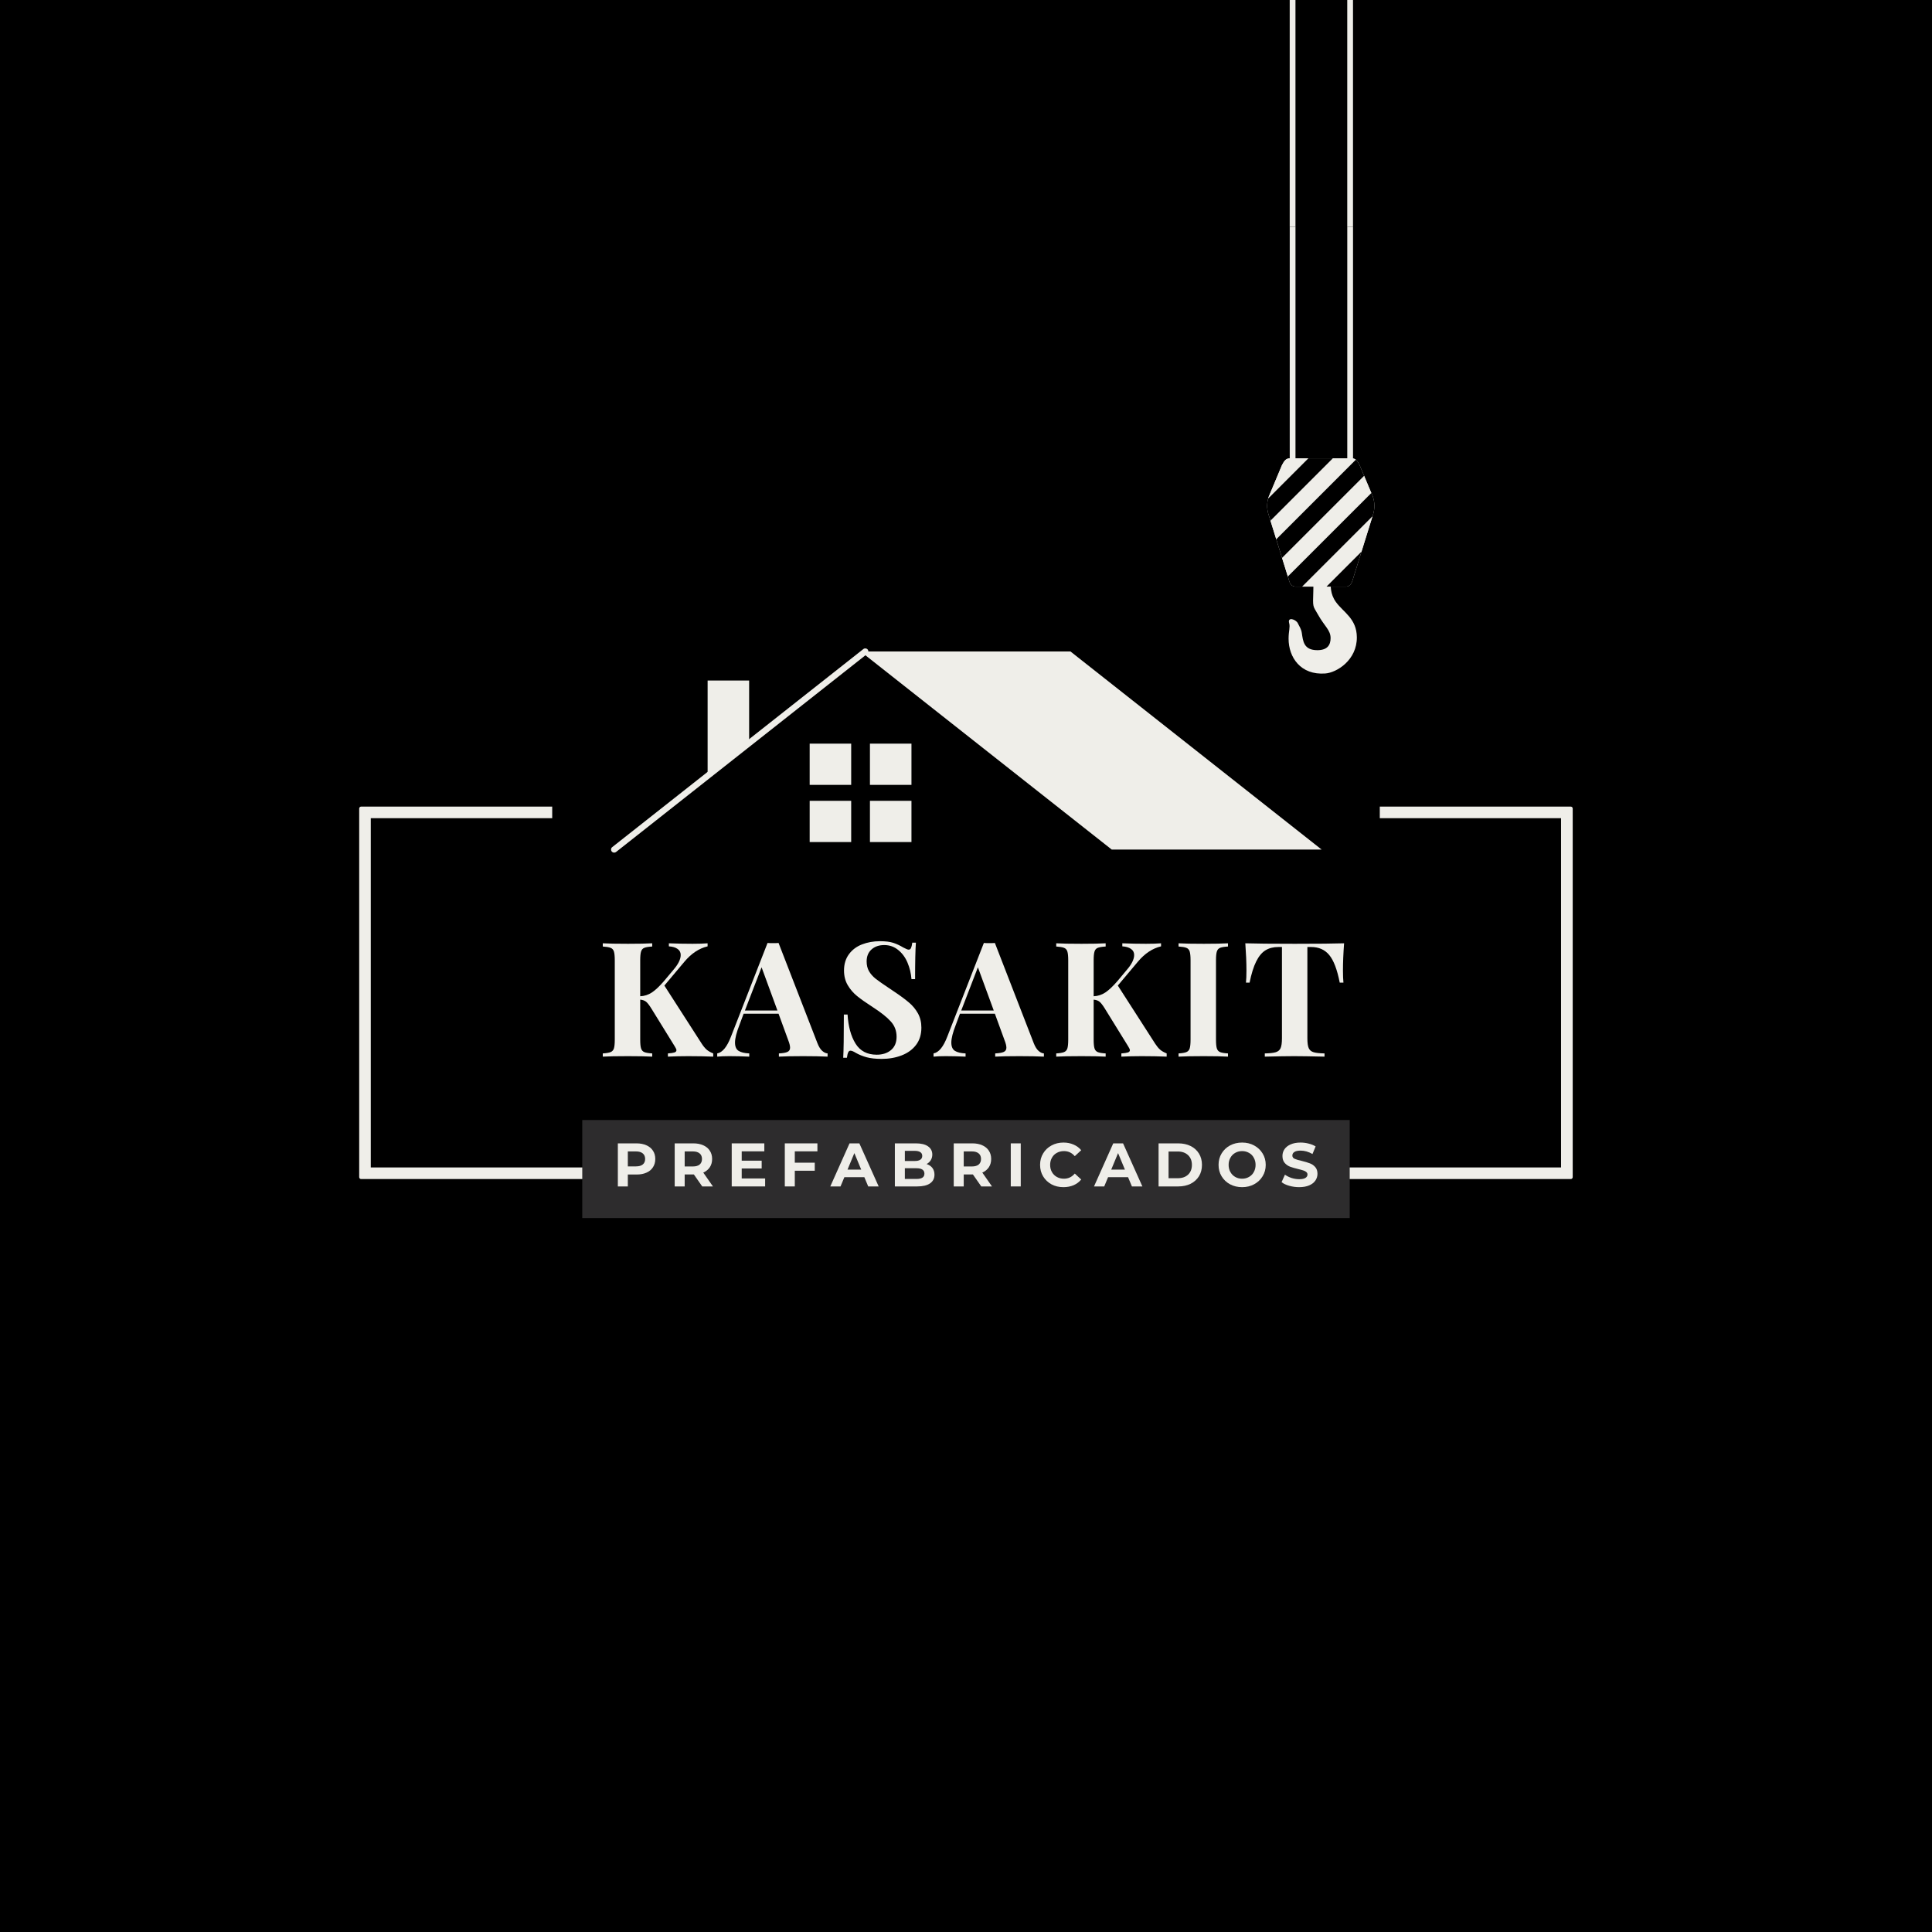 <svg xmlns="http://www.w3.org/2000/svg" xmlns:xlink="http://www.w3.org/1999/xlink" width="500" zoomAndPan="magnify" viewBox="0 0 375 375" height="500" preserveAspectRatio="xMidYMid meet" version="1.2"><defs><clipPath id="fc0aa9939b"><path d="M 69.719 156.562 L 305.68 156.562 L 305.68 229 L 69.719 229 Z M 69.719 156.562 "/></clipPath><clipPath id="597d254b86"><path d="M 70.094 156.562 L 304.887 156.562 C 304.984 156.562 305.082 156.602 305.152 156.672 C 305.223 156.742 305.262 156.836 305.262 156.938 L 305.262 228.477 C 305.262 228.578 305.223 228.672 305.152 228.742 C 305.082 228.812 304.984 228.852 304.887 228.852 L 70.094 228.852 C 69.992 228.852 69.898 228.812 69.828 228.742 C 69.758 228.672 69.719 228.578 69.719 228.477 L 69.719 156.938 C 69.719 156.836 69.758 156.742 69.828 156.672 C 69.898 156.602 69.992 156.562 70.094 156.562 Z M 70.094 156.562 "/></clipPath><clipPath id="30833d7acf"><path d="M 107.184 150.625 L 267.816 150.625 L 267.816 170.234 L 107.184 170.234 Z M 107.184 150.625 "/></clipPath><clipPath id="4d86098062"><path d="M 167 126 L 256.523 126 L 256.523 165 L 167 165 Z M 167 126 "/></clipPath><clipPath id="21a727b7ce"><path d="M 118.523 125.758 L 169 125.758 L 169 165.508 L 118.523 165.508 Z M 118.523 125.758 "/></clipPath><clipPath id="52423e6c47"><path d="M 250 44.016 L 252 44.016 L 252 92 L 250 92 Z M 250 44.016 "/></clipPath><clipPath id="861e2860fd"><path d="M 261 44.016 L 263 44.016 L 263 92 L 261 92 Z M 261 44.016 "/></clipPath><clipPath id="bb85bcadf6"><path d="M 245.859 88 L 266.859 88 L 266.859 114 L 245.859 114 Z M 245.859 88 "/></clipPath><clipPath id="5c68ed0d3c"><path d="M 252 100 L 266.859 100 L 266.859 114 L 252 114 Z M 252 100 "/></clipPath><clipPath id="7df6d3f7f6"><path d="M 248 92 L 266.859 92 L 266.859 112 L 248 112 Z M 248 92 "/></clipPath><clipPath id="c4f9ac8ad0"><path d="M 245.859 88 L 259 88 L 259 102 L 245.859 102 Z M 245.859 88 "/></clipPath><clipPath id="3ed412502a"><path d="M 249 95 L 266.859 95 L 266.859 114 L 249 114 Z M 249 95 "/></clipPath><clipPath id="bac24aa24e"><path d="M 261 0 L 263 0 L 263 44.016 L 261 44.016 Z M 261 0 "/></clipPath><clipPath id="c1ad28ee86"><path d="M 250 0 L 252 0 L 252 44.016 L 250 44.016 Z M 250 0 "/></clipPath></defs><g id="7362daf0e4"><rect x="0" width="375" y="0" height="375" style="fill:#ffffff;fill-opacity:1;stroke:none;"/><rect x="0" width="375" y="0" height="375" style="fill:#000000;fill-opacity:1;stroke:none;"/><g clip-rule="nonzero" clip-path="url(#fc0aa9939b)"><g clip-rule="nonzero" clip-path="url(#597d254b86)"><path style="fill:none;stroke-width:2.896;stroke-linecap:butt;stroke-linejoin:miter;stroke:#efeee9;stroke-opacity:1;stroke-miterlimit:4;" d="M 0.241 0.001 L 151.32 0.001 C 151.383 0.001 151.446 0.026 151.491 0.071 C 151.536 0.116 151.562 0.177 151.562 0.242 L 151.562 46.274 C 151.562 46.34 151.536 46.4 151.491 46.445 C 151.446 46.49 151.383 46.515 151.32 46.515 L 0.241 46.515 C 0.176 46.515 0.116 46.49 0.07 46.445 C 0.025 46.4 0 46.34 0 46.274 L 0 0.242 C 0 0.177 0.025 0.116 0.07 0.071 C 0.116 0.026 0.176 0.001 0.241 0.001 Z M 0.241 0.001 " transform="matrix(1.554,0,0,1.554,69.719,156.562)"/></g></g><g style="fill:#efeee9;fill-opacity:1;"><g transform="translate(115.937, 205.093)"><path style="stroke:none" d="M 20.266 -2.516 C 20.578 -2.035 20.895 -1.648 21.219 -1.359 C 21.551 -1.078 21.977 -0.832 22.5 -0.625 L 22.5 0 C 21.051 -0.062 19.438 -0.094 17.656 -0.094 C 16.281 -0.094 14.961 -0.062 13.703 0 L 13.703 -0.625 C 14.285 -0.664 14.707 -0.727 14.969 -0.812 C 15.227 -0.895 15.359 -1.039 15.359 -1.25 C 15.359 -1.406 15.242 -1.66 15.016 -2.016 L 10.5 -9.328 C 10.094 -9.984 9.75 -10.426 9.469 -10.656 C 9.188 -10.883 8.805 -11.02 8.328 -11.062 L 8.328 -3.297 C 8.328 -2.504 8.383 -1.93 8.5 -1.578 C 8.613 -1.234 8.828 -1 9.141 -0.875 C 9.453 -0.75 9.957 -0.664 10.656 -0.625 L 10.656 0 C 9.539 -0.062 7.977 -0.094 5.969 -0.094 C 3.75 -0.094 2.113 -0.062 1.062 0 L 1.062 -0.625 C 1.738 -0.664 2.238 -0.75 2.562 -0.875 C 2.883 -1 3.102 -1.234 3.219 -1.578 C 3.332 -1.93 3.391 -2.504 3.391 -3.297 L 3.391 -18.703 C 3.391 -19.492 3.332 -20.066 3.219 -20.422 C 3.102 -20.773 2.883 -21.008 2.562 -21.125 C 2.238 -21.25 1.738 -21.332 1.062 -21.375 L 1.062 -22 C 2.113 -21.938 3.75 -21.906 5.969 -21.906 C 7.977 -21.906 9.539 -21.938 10.656 -22 L 10.656 -21.375 C 9.957 -21.332 9.453 -21.25 9.141 -21.125 C 8.828 -21.008 8.613 -20.773 8.5 -20.422 C 8.383 -20.066 8.328 -19.492 8.328 -18.703 L 8.328 -11.719 C 9.16 -11.758 9.914 -12.004 10.594 -12.453 C 11.281 -12.91 12.055 -13.641 12.922 -14.641 L 14.766 -16.844 C 15.711 -17.938 16.188 -18.898 16.188 -19.734 C 16.188 -20.234 15.984 -20.625 15.578 -20.906 C 15.18 -21.195 14.617 -21.363 13.891 -21.406 L 13.891 -22 C 15.398 -21.938 16.93 -21.906 18.484 -21.906 C 19.691 -21.906 20.664 -21.938 21.406 -22 L 21.406 -21.406 C 19.75 -21.02 18.25 -20.023 16.906 -18.422 L 13.016 -13.797 Z M 20.266 -2.516 "/></g></g><g style="fill:#efeee9;fill-opacity:1;"><g transform="translate(139.681, 205.093)"><path style="stroke:none" d="M 18.984 -2.609 C 19.254 -1.922 19.566 -1.422 19.922 -1.109 C 20.273 -0.805 20.617 -0.645 20.953 -0.625 L 20.953 0 C 19.703 -0.062 18.125 -0.094 16.219 -0.094 C 14.102 -0.094 12.531 -0.062 11.5 0 L 11.5 -0.625 C 12.289 -0.664 12.848 -0.766 13.172 -0.922 C 13.504 -1.078 13.672 -1.348 13.672 -1.734 C 13.672 -2.109 13.547 -2.609 13.297 -3.234 L 11.438 -8.328 L 4.656 -8.328 L 3.859 -6.188 C 3.273 -4.695 2.984 -3.547 2.984 -2.734 C 2.984 -1.961 3.211 -1.426 3.672 -1.125 C 4.141 -0.832 4.832 -0.664 5.75 -0.625 L 5.75 0 C 4.344 -0.062 3.055 -0.094 1.891 -0.094 C 0.941 -0.094 0.156 -0.062 -0.469 0 L -0.469 -0.625 C 0.551 -0.812 1.441 -1.898 2.203 -3.891 L 9.297 -22.062 C 9.523 -22.039 9.883 -22.031 10.375 -22.031 C 10.875 -22.031 11.227 -22.039 11.438 -22.062 Z M 11.219 -8.953 L 8.141 -17.344 L 4.906 -8.953 Z M 11.219 -8.953 "/></g></g><g style="fill:#efeee9;fill-opacity:1;"><g transform="translate(161.964, 205.093)"><path style="stroke:none" d="M 8.828 -22.406 C 9.898 -22.406 10.758 -22.301 11.406 -22.094 C 12.051 -21.883 12.703 -21.582 13.359 -21.188 C 13.586 -21.07 13.789 -20.973 13.969 -20.891 C 14.145 -20.805 14.297 -20.766 14.422 -20.766 C 14.609 -20.766 14.754 -20.867 14.859 -21.078 C 14.961 -21.297 15.047 -21.645 15.109 -22.125 L 15.812 -22.125 C 15.707 -20.738 15.656 -18.379 15.656 -15.047 L 14.953 -15.047 C 14.867 -16.16 14.613 -17.223 14.188 -18.234 C 13.758 -19.254 13.156 -20.078 12.375 -20.703 C 11.602 -21.336 10.703 -21.656 9.672 -21.656 C 8.648 -21.656 7.82 -21.367 7.188 -20.797 C 6.562 -20.234 6.25 -19.461 6.25 -18.484 C 6.25 -17.766 6.398 -17.133 6.703 -16.594 C 7.016 -16.051 7.453 -15.555 8.016 -15.109 C 8.578 -14.672 9.438 -14.066 10.594 -13.297 L 11.594 -12.625 C 12.812 -11.812 13.77 -11.102 14.469 -10.5 C 15.176 -9.906 15.754 -9.207 16.203 -8.406 C 16.648 -7.602 16.875 -6.676 16.875 -5.625 C 16.875 -4.301 16.531 -3.188 15.844 -2.281 C 15.164 -1.383 14.238 -0.707 13.062 -0.25 C 11.895 0.207 10.598 0.438 9.172 0.438 C 8.004 0.438 7.035 0.332 6.266 0.125 C 5.504 -0.082 4.805 -0.363 4.172 -0.719 C 3.711 -1.008 3.359 -1.156 3.109 -1.156 C 2.922 -1.156 2.773 -1.047 2.672 -0.828 C 2.566 -0.609 2.484 -0.258 2.422 0.219 L 1.703 0.219 C 1.785 -1.082 1.828 -3.879 1.828 -8.172 L 2.547 -8.172 C 2.691 -5.848 3.207 -3.969 4.094 -2.531 C 4.988 -1.094 6.359 -0.375 8.203 -0.375 C 9.328 -0.375 10.25 -0.672 10.969 -1.266 C 11.695 -1.867 12.062 -2.734 12.062 -3.859 C 12.062 -5.016 11.688 -6.004 10.938 -6.828 C 10.195 -7.66 9.016 -8.598 7.391 -9.641 C 6.148 -10.441 5.156 -11.145 4.406 -11.75 C 3.664 -12.352 3.055 -13.062 2.578 -13.875 C 2.098 -14.695 1.859 -15.645 1.859 -16.719 C 1.859 -17.957 2.176 -19.008 2.812 -19.875 C 3.445 -20.738 4.289 -21.375 5.344 -21.781 C 6.406 -22.195 7.566 -22.406 8.828 -22.406 Z M 8.828 -22.406 "/></g></g><g style="fill:#efeee9;fill-opacity:1;"><g transform="translate(181.668, 205.093)"><path style="stroke:none" d="M 18.984 -2.609 C 19.254 -1.922 19.566 -1.422 19.922 -1.109 C 20.273 -0.805 20.617 -0.645 20.953 -0.625 L 20.953 0 C 19.703 -0.062 18.125 -0.094 16.219 -0.094 C 14.102 -0.094 12.531 -0.062 11.5 0 L 11.5 -0.625 C 12.289 -0.664 12.848 -0.766 13.172 -0.922 C 13.504 -1.078 13.672 -1.348 13.672 -1.734 C 13.672 -2.109 13.547 -2.609 13.297 -3.234 L 11.438 -8.328 L 4.656 -8.328 L 3.859 -6.188 C 3.273 -4.695 2.984 -3.547 2.984 -2.734 C 2.984 -1.961 3.211 -1.426 3.672 -1.125 C 4.141 -0.832 4.832 -0.664 5.75 -0.625 L 5.75 0 C 4.344 -0.062 3.055 -0.094 1.891 -0.094 C 0.941 -0.094 0.156 -0.062 -0.469 0 L -0.469 -0.625 C 0.551 -0.812 1.441 -1.898 2.203 -3.891 L 9.297 -22.062 C 9.523 -22.039 9.883 -22.031 10.375 -22.031 C 10.875 -22.031 11.227 -22.039 11.438 -22.062 Z M 11.219 -8.953 L 8.141 -17.344 L 4.906 -8.953 Z M 11.219 -8.953 "/></g></g><g style="fill:#efeee9;fill-opacity:1;"><g transform="translate(203.951, 205.093)"><path style="stroke:none" d="M 20.266 -2.516 C 20.578 -2.035 20.895 -1.648 21.219 -1.359 C 21.551 -1.078 21.977 -0.832 22.5 -0.625 L 22.5 0 C 21.051 -0.062 19.438 -0.094 17.656 -0.094 C 16.281 -0.094 14.961 -0.062 13.703 0 L 13.703 -0.625 C 14.285 -0.664 14.707 -0.727 14.969 -0.812 C 15.227 -0.895 15.359 -1.039 15.359 -1.25 C 15.359 -1.406 15.242 -1.66 15.016 -2.016 L 10.5 -9.328 C 10.094 -9.984 9.75 -10.426 9.469 -10.656 C 9.188 -10.883 8.805 -11.02 8.328 -11.062 L 8.328 -3.297 C 8.328 -2.504 8.383 -1.93 8.5 -1.578 C 8.613 -1.234 8.828 -1 9.141 -0.875 C 9.453 -0.75 9.957 -0.664 10.656 -0.625 L 10.656 0 C 9.539 -0.062 7.977 -0.094 5.969 -0.094 C 3.75 -0.094 2.113 -0.062 1.062 0 L 1.062 -0.625 C 1.738 -0.664 2.238 -0.75 2.562 -0.875 C 2.883 -1 3.102 -1.234 3.219 -1.578 C 3.332 -1.93 3.391 -2.504 3.391 -3.297 L 3.391 -18.703 C 3.391 -19.492 3.332 -20.066 3.219 -20.422 C 3.102 -20.773 2.883 -21.008 2.562 -21.125 C 2.238 -21.25 1.738 -21.332 1.062 -21.375 L 1.062 -22 C 2.113 -21.938 3.75 -21.906 5.969 -21.906 C 7.977 -21.906 9.539 -21.938 10.656 -22 L 10.656 -21.375 C 9.957 -21.332 9.453 -21.25 9.141 -21.125 C 8.828 -21.008 8.613 -20.773 8.5 -20.422 C 8.383 -20.066 8.328 -19.492 8.328 -18.703 L 8.328 -11.719 C 9.16 -11.758 9.914 -12.004 10.594 -12.453 C 11.281 -12.91 12.055 -13.641 12.922 -14.641 L 14.766 -16.844 C 15.711 -17.938 16.188 -18.898 16.188 -19.734 C 16.188 -20.234 15.984 -20.625 15.578 -20.906 C 15.18 -21.195 14.617 -21.363 13.891 -21.406 L 13.891 -22 C 15.398 -21.938 16.93 -21.906 18.484 -21.906 C 19.691 -21.906 20.664 -21.938 21.406 -22 L 21.406 -21.406 C 19.75 -21.02 18.25 -20.023 16.906 -18.422 L 13.016 -13.797 Z M 20.266 -2.516 "/></g></g><g style="fill:#efeee9;fill-opacity:1;"><g transform="translate(227.695, 205.093)"><path style="stroke:none" d="M 10.656 -21.375 C 9.957 -21.332 9.453 -21.25 9.141 -21.125 C 8.828 -21.008 8.613 -20.773 8.5 -20.422 C 8.383 -20.066 8.328 -19.492 8.328 -18.703 L 8.328 -3.297 C 8.328 -2.504 8.383 -1.93 8.5 -1.578 C 8.613 -1.234 8.828 -1 9.141 -0.875 C 9.453 -0.75 9.957 -0.664 10.656 -0.625 L 10.656 0 C 9.539 -0.062 7.977 -0.094 5.969 -0.094 C 3.75 -0.094 2.113 -0.062 1.062 0 L 1.062 -0.625 C 1.738 -0.664 2.238 -0.75 2.562 -0.875 C 2.883 -1 3.102 -1.234 3.219 -1.578 C 3.332 -1.93 3.391 -2.504 3.391 -3.297 L 3.391 -18.703 C 3.391 -19.492 3.332 -20.066 3.219 -20.422 C 3.102 -20.773 2.883 -21.008 2.562 -21.125 C 2.238 -21.25 1.738 -21.332 1.062 -21.375 L 1.062 -22 C 2.113 -21.938 3.75 -21.906 5.969 -21.906 C 7.977 -21.906 9.539 -21.938 10.656 -22 Z M 10.656 -21.375 "/></g></g><g style="fill:#efeee9;fill-opacity:1;"><g transform="translate(240.934, 205.093)"><path style="stroke:none" d="M 19.953 -22 C 19.805 -20.031 19.734 -18.27 19.734 -16.719 C 19.734 -15.75 19.766 -14.961 19.828 -14.359 L 19.109 -14.359 C 18.609 -16.91 17.926 -18.703 17.062 -19.734 C 16.207 -20.766 15.035 -21.281 13.547 -21.281 L 12.828 -21.281 L 12.828 -3.547 C 12.828 -2.672 12.914 -2.035 13.094 -1.641 C 13.27 -1.254 13.582 -0.992 14.031 -0.859 C 14.477 -0.723 15.188 -0.645 16.156 -0.625 L 16.156 0 C 13.551 -0.062 11.582 -0.094 10.25 -0.094 C 8.945 -0.094 7.051 -0.062 4.562 0 L 4.562 -0.625 C 5.539 -0.645 6.25 -0.723 6.688 -0.859 C 7.133 -0.992 7.445 -1.254 7.625 -1.641 C 7.801 -2.035 7.891 -2.672 7.891 -3.547 L 7.891 -21.281 L 7.203 -21.281 C 6.211 -21.281 5.367 -21.062 4.672 -20.625 C 3.984 -20.195 3.391 -19.477 2.891 -18.469 C 2.391 -17.469 1.961 -16.098 1.609 -14.359 L 0.906 -14.359 C 0.969 -14.961 1 -15.75 1 -16.719 C 1 -18.27 0.926 -20.031 0.781 -22 C 2.664 -21.938 5.863 -21.906 10.375 -21.906 C 14.895 -21.906 18.086 -21.938 19.953 -22 Z M 19.953 -22 "/></g></g><g clip-rule="nonzero" clip-path="url(#30833d7acf)"><path style=" stroke:none;fill-rule:nonzero;fill:#000000;fill-opacity:1;" d="M 107.184 150.625 L 267.824 150.625 L 267.824 170.234 L 107.184 170.234 Z M 107.184 150.625 "/></g><g style="fill:#efeee9;fill-opacity:1;"><g transform="translate(180.414, 162.625)"><path style="stroke:none" d=""/></g></g><g style="fill:#efeee9;fill-opacity:1;"><g transform="translate(182.772, 162.625)"><path style="stroke:none" d=""/></g></g><g style="fill:#efeee9;fill-opacity:1;"><g transform="translate(185.13, 162.625)"><path style="stroke:none" d=""/></g></g><g style="fill:#efeee9;fill-opacity:1;"><g transform="translate(187.488, 162.625)"><path style="stroke:none" d=""/></g></g><g style="fill:#efeee9;fill-opacity:1;"><g transform="translate(189.846, 162.625)"><path style="stroke:none" d=""/></g></g><g style="fill:#efeee9;fill-opacity:1;"><g transform="translate(192.204, 162.625)"><path style="stroke:none" d=""/></g></g><g clip-rule="nonzero" clip-path="url(#4d86098062)"><path style=" stroke:none;fill-rule:nonzero;fill:#efeee9;fill-opacity:1;" d="M 256.523 164.895 L 207.777 126.449 L 167.035 126.449 L 215.781 164.895 Z M 256.523 164.895 "/></g><g clip-rule="nonzero" clip-path="url(#21a727b7ce)"><path style=" stroke:none;fill-rule:nonzero;fill:#efeee9;fill-opacity:1;" d="M 119.207 165.492 C 119.031 165.492 118.855 165.418 118.734 165.266 C 118.527 165.004 118.57 164.629 118.832 164.426 L 167.578 125.98 C 167.84 125.777 168.219 125.82 168.422 126.078 C 168.629 126.34 168.586 126.715 168.328 126.918 L 119.586 165.363 C 119.473 165.453 119.34 165.492 119.207 165.492 Z M 119.207 165.492 "/></g><path style=" stroke:none;fill-rule:nonzero;fill:#efeee9;fill-opacity:1;" d="M 157.156 155.438 L 165.215 155.438 L 165.215 163.441 L 157.156 163.441 Z M 157.156 155.438 "/><path style=" stroke:none;fill-rule:nonzero;fill:#efeee9;fill-opacity:1;" d="M 168.855 155.438 L 176.914 155.438 L 176.914 163.441 L 168.855 163.441 Z M 168.855 155.438 "/><path style=" stroke:none;fill-rule:nonzero;fill:#efeee9;fill-opacity:1;" d="M 157.156 144.34 L 165.215 144.34 L 165.215 152.344 L 157.156 152.344 Z M 157.156 144.34 "/><path style=" stroke:none;fill-rule:nonzero;fill:#efeee9;fill-opacity:1;" d="M 168.855 144.34 L 176.914 144.34 L 176.914 152.344 L 168.855 152.344 Z M 168.855 144.34 "/><path style=" stroke:none;fill-rule:nonzero;fill:#efeee9;fill-opacity:1;" d="M 145.406 144.34 L 137.348 150.414 L 137.348 132.086 L 145.406 132.086 Z M 145.406 144.34 "/><g clip-rule="nonzero" clip-path="url(#52423e6c47)"><path style=" stroke:none;fill-rule:nonzero;fill:#efeee9;fill-opacity:1;" d="M 251.453 91.695 L 250.336 91.695 L 250.336 44.016 L 251.453 44.016 L 251.453 91.695 "/></g><g clip-rule="nonzero" clip-path="url(#861e2860fd)"><path style=" stroke:none;fill-rule:nonzero;fill:#efeee9;fill-opacity:1;" d="M 262.621 91.695 L 261.504 91.695 L 261.504 44.016 L 262.621 44.016 L 262.621 91.695 "/></g><g clip-rule="nonzero" clip-path="url(#bb85bcadf6)"><path style=" stroke:none;fill-rule:nonzero;fill:#efeee9;fill-opacity:1;" d="M 261.242 113.859 L 251.492 113.859 C 250.762 113.859 250.391 113.414 250.168 112.539 L 246.164 99.676 C 245.863 98.625 245.891 97.504 246.238 96.469 L 248.828 90.285 C 249.277 89.406 249.645 88.961 250.375 88.961 L 262.359 88.961 C 263.086 88.961 263.457 89.406 263.902 90.285 L 266.48 96.426 C 266.84 97.492 266.863 98.637 266.555 99.719 L 262.562 112.539 C 262.34 113.301 261.973 113.859 261.242 113.859 "/></g><path style=" stroke:none;fill-rule:nonzero;fill:#efeee9;fill-opacity:1;" d="M 258.488 108.559 C 258.488 108.559 258.219 111.633 258.266 112.688 C 258.312 113.762 258.152 115.258 259.305 116.855 C 260.746 118.855 263.332 120.047 263.363 123.684 C 263.402 128.098 259.492 130.555 257.23 130.723 C 252.457 131.074 250.109 127.594 250.113 123.965 C 250.117 122.453 250.449 121.734 250.227 120.953 C 249.852 119.645 251.539 120.227 251.898 120.953 C 252.234 121.621 252.57 122.109 252.68 122.852 C 252.918 124.41 253.023 126.199 255.695 126.199 C 257.707 126.199 258.266 125.129 258.266 123.855 C 258.266 122.293 257.133 121.633 255.809 119.277 C 254.805 117.488 254.805 118.047 254.914 114.699 C 255.043 110.883 254.578 108.332 254.578 108.332 L 258.488 108.559 "/><path style=" stroke:none;fill-rule:nonzero;fill:#efeee9;fill-opacity:1;" d="M 250.375 88.961 C 249.645 88.961 249.277 89.406 248.828 90.285 L 246.238 96.469 C 246.203 96.57 246.172 96.672 246.145 96.773 L 253.957 88.961 L 250.375 88.961 "/><g clip-rule="nonzero" clip-path="url(#5c68ed0d3c)"><path style=" stroke:none;fill-rule:nonzero;fill:#efeee9;fill-opacity:1;" d="M 266.406 100.199 L 252.746 113.859 L 257.48 113.859 L 264.262 107.078 L 266.406 100.199 "/></g><path style=" stroke:none;fill-rule:nonzero;fill:#efeee9;fill-opacity:1;" d="M 262.359 88.961 L 258.695 88.961 L 246.598 101.059 L 247.723 104.672 L 263.164 89.23 C 262.941 89.051 262.688 88.961 262.359 88.961 "/><g clip-rule="nonzero" clip-path="url(#7df6d3f7f6)"><path style=" stroke:none;fill-rule:nonzero;fill:#efeee9;fill-opacity:1;" d="M 264.773 92.355 L 248.844 108.285 L 249.969 111.898 L 266.176 95.695 L 264.773 92.355 "/></g><g clip-rule="nonzero" clip-path="url(#c4f9ac8ad0)"><path style=" stroke:none;fill-rule:nonzero;fill:#000000;fill-opacity:1;" d="M 253.957 88.961 L 246.145 96.773 C 245.887 97.723 245.895 98.727 246.164 99.676 L 246.598 101.059 L 258.695 88.961 L 253.957 88.961 "/></g><path style=" stroke:none;fill-rule:nonzero;fill:#000000;fill-opacity:1;" d="M 263.902 90.285 C 263.656 89.801 263.434 89.449 263.164 89.23 L 247.723 104.672 L 248.844 108.285 L 264.773 92.355 L 263.902 90.285 "/><g clip-rule="nonzero" clip-path="url(#3ed412502a)"><path style=" stroke:none;fill-rule:nonzero;fill:#000000;fill-opacity:1;" d="M 266.555 99.719 C 266.863 98.637 266.84 97.492 266.48 96.426 L 266.176 95.695 L 249.969 111.898 L 250.168 112.539 C 250.391 113.414 250.762 113.859 251.492 113.859 L 252.746 113.859 L 266.406 100.199 L 266.555 99.719 "/></g><path style=" stroke:none;fill-rule:nonzero;fill:#000000;fill-opacity:1;" d="M 262.562 112.539 L 264.262 107.078 L 257.48 113.859 L 261.242 113.859 C 261.973 113.859 262.34 113.301 262.562 112.539 "/><path style=" stroke:none;fill-rule:nonzero;fill:#2d2c2d;fill-opacity:1;" d="M 113.016 217.395 L 261.977 217.395 L 261.977 236.426 L 113.016 236.426 L 113.016 217.395 "/><g style="fill:#efeee9;fill-opacity:1;"><g transform="translate(118.94, 230.286)"><path style="stroke:none" d="M 4.609 -8.359 C 5.348 -8.359 5.988 -8.234 6.531 -7.984 C 7.082 -7.742 7.504 -7.395 7.797 -6.938 C 8.098 -6.488 8.25 -5.953 8.25 -5.328 C 8.25 -4.711 8.098 -4.176 7.797 -3.719 C 7.504 -3.258 7.082 -2.91 6.531 -2.672 C 5.988 -2.43 5.348 -2.312 4.609 -2.312 L 2.922 -2.312 L 2.922 0 L 0.984 0 L 0.984 -8.359 Z M 4.5 -3.891 C 5.082 -3.891 5.523 -4.016 5.828 -4.266 C 6.129 -4.516 6.281 -4.867 6.281 -5.328 C 6.281 -5.797 6.129 -6.156 5.828 -6.406 C 5.523 -6.664 5.082 -6.797 4.5 -6.797 L 2.922 -6.797 L 2.922 -3.891 Z M 4.5 -3.891 "/></g></g><g style="fill:#efeee9;fill-opacity:1;"><g transform="translate(129.974, 230.286)"><path style="stroke:none" d="M 6.328 0 L 4.703 -2.328 L 2.922 -2.328 L 2.922 0 L 0.984 0 L 0.984 -8.359 L 4.609 -8.359 C 5.348 -8.359 5.988 -8.234 6.531 -7.984 C 7.082 -7.742 7.504 -7.395 7.797 -6.938 C 8.098 -6.488 8.25 -5.953 8.25 -5.328 C 8.25 -4.711 8.098 -4.176 7.797 -3.719 C 7.492 -3.27 7.07 -2.926 6.531 -2.688 L 8.406 0 Z M 6.281 -5.328 C 6.281 -5.797 6.129 -6.156 5.828 -6.406 C 5.523 -6.664 5.082 -6.797 4.5 -6.797 L 2.922 -6.797 L 2.922 -3.875 L 4.5 -3.875 C 5.082 -3.875 5.523 -4 5.828 -4.25 C 6.129 -4.508 6.281 -4.867 6.281 -5.328 Z M 6.281 -5.328 "/></g></g><g style="fill:#efeee9;fill-opacity:1;"><g transform="translate(141.043, 230.286)"><path style="stroke:none" d="M 7.469 -1.547 L 7.469 0 L 0.984 0 L 0.984 -8.359 L 7.312 -8.359 L 7.312 -6.812 L 2.922 -6.812 L 2.922 -5 L 6.797 -5 L 6.797 -3.484 L 2.922 -3.484 L 2.922 -1.547 Z M 7.469 -1.547 "/></g></g><g style="fill:#efeee9;fill-opacity:1;"><g transform="translate(151.347, 230.286)"><path style="stroke:none" d="M 2.922 -6.812 L 2.922 -4.609 L 6.797 -4.609 L 6.797 -3.047 L 2.922 -3.047 L 2.922 0 L 0.984 0 L 0.984 -8.359 L 7.312 -8.359 L 7.312 -6.812 Z M 2.922 -6.812 "/></g></g><g style="fill:#efeee9;fill-opacity:1;"><g transform="translate(161.269, 230.286)"><path style="stroke:none" d="M 6.5 -1.797 L 2.625 -1.797 L 1.875 0 L -0.109 0 L 3.625 -8.359 L 5.531 -8.359 L 9.281 0 L 7.25 0 Z M 5.891 -3.266 L 4.562 -6.469 L 3.234 -3.266 Z M 5.891 -3.266 "/></g></g><g style="fill:#efeee9;fill-opacity:1;"><g transform="translate(172.709, 230.286)"><path style="stroke:none" d="M 7.141 -4.344 C 7.617 -4.195 7.992 -3.945 8.266 -3.594 C 8.535 -3.238 8.672 -2.801 8.672 -2.281 C 8.672 -1.551 8.383 -0.988 7.812 -0.594 C 7.238 -0.195 6.406 0 5.312 0 L 0.984 0 L 0.984 -8.359 L 5.078 -8.359 C 6.098 -8.359 6.879 -8.164 7.422 -7.781 C 7.973 -7.395 8.25 -6.863 8.25 -6.188 C 8.25 -5.781 8.148 -5.414 7.953 -5.094 C 7.754 -4.781 7.484 -4.531 7.141 -4.344 Z M 2.922 -6.906 L 2.922 -4.938 L 4.844 -4.938 C 5.32 -4.938 5.68 -5.02 5.922 -5.188 C 6.172 -5.352 6.297 -5.598 6.297 -5.922 C 6.297 -6.254 6.172 -6.5 5.922 -6.656 C 5.68 -6.82 5.32 -6.906 4.844 -6.906 Z M 5.172 -1.453 C 5.68 -1.453 6.066 -1.535 6.328 -1.703 C 6.586 -1.867 6.719 -2.129 6.719 -2.484 C 6.719 -3.18 6.203 -3.531 5.172 -3.531 L 2.922 -3.531 L 2.922 -1.453 Z M 5.172 -1.453 "/></g></g><g style="fill:#efeee9;fill-opacity:1;"><g transform="translate(184.136, 230.286)"><path style="stroke:none" d="M 6.328 0 L 4.703 -2.328 L 2.922 -2.328 L 2.922 0 L 0.984 0 L 0.984 -8.359 L 4.609 -8.359 C 5.348 -8.359 5.988 -8.234 6.531 -7.984 C 7.082 -7.742 7.504 -7.395 7.797 -6.938 C 8.098 -6.488 8.25 -5.953 8.25 -5.328 C 8.25 -4.711 8.098 -4.176 7.797 -3.719 C 7.492 -3.27 7.07 -2.926 6.531 -2.688 L 8.406 0 Z M 6.281 -5.328 C 6.281 -5.797 6.129 -6.156 5.828 -6.406 C 5.523 -6.664 5.082 -6.797 4.5 -6.797 L 2.922 -6.797 L 2.922 -3.875 L 4.5 -3.875 C 5.082 -3.875 5.523 -4 5.828 -4.25 C 6.129 -4.508 6.281 -4.867 6.281 -5.328 Z M 6.281 -5.328 "/></g></g><g style="fill:#efeee9;fill-opacity:1;"><g transform="translate(195.206, 230.286)"><path style="stroke:none" d="M 0.984 -8.359 L 2.922 -8.359 L 2.922 0 L 0.984 0 Z M 0.984 -8.359 "/></g></g><g style="fill:#efeee9;fill-opacity:1;"><g transform="translate(201.41, 230.286)"><path style="stroke:none" d="M 5 0.141 C 4.145 0.141 3.375 -0.039 2.688 -0.406 C 2 -0.781 1.457 -1.297 1.062 -1.953 C 0.664 -2.609 0.469 -3.352 0.469 -4.188 C 0.469 -5.008 0.664 -5.75 1.062 -6.406 C 1.457 -7.07 2 -7.586 2.688 -7.953 C 3.375 -8.328 4.148 -8.516 5.016 -8.516 C 5.734 -8.516 6.383 -8.383 6.969 -8.125 C 7.562 -7.875 8.055 -7.508 8.453 -7.031 L 7.203 -5.875 C 6.641 -6.531 5.941 -6.859 5.109 -6.859 C 4.586 -6.859 4.125 -6.742 3.719 -6.516 C 3.312 -6.297 2.992 -5.977 2.766 -5.562 C 2.535 -5.156 2.422 -4.695 2.422 -4.188 C 2.422 -3.664 2.535 -3.203 2.766 -2.797 C 2.992 -2.391 3.312 -2.07 3.719 -1.844 C 4.125 -1.613 4.586 -1.5 5.109 -1.5 C 5.941 -1.5 6.641 -1.832 7.203 -2.5 L 8.453 -1.344 C 8.055 -0.863 7.562 -0.492 6.969 -0.234 C 6.375 0.016 5.719 0.141 5 0.141 Z M 5 0.141 "/></g></g><g style="fill:#efeee9;fill-opacity:1;"><g transform="translate(212.455, 230.286)"><path style="stroke:none" d="M 6.5 -1.797 L 2.625 -1.797 L 1.875 0 L -0.109 0 L 3.625 -8.359 L 5.531 -8.359 L 9.281 0 L 7.25 0 Z M 5.891 -3.266 L 4.562 -6.469 L 3.234 -3.266 Z M 5.891 -3.266 "/></g></g><g style="fill:#efeee9;fill-opacity:1;"><g transform="translate(223.895, 230.286)"><path style="stroke:none" d="M 0.984 -8.359 L 4.797 -8.359 C 5.703 -8.359 6.504 -8.188 7.203 -7.844 C 7.898 -7.5 8.441 -7.008 8.828 -6.375 C 9.211 -5.75 9.406 -5.02 9.406 -4.188 C 9.406 -3.344 9.211 -2.609 8.828 -1.984 C 8.441 -1.359 7.898 -0.867 7.203 -0.516 C 6.504 -0.172 5.703 0 4.797 0 L 0.984 0 Z M 4.703 -1.594 C 5.535 -1.594 6.203 -1.82 6.703 -2.281 C 7.203 -2.75 7.453 -3.383 7.453 -4.188 C 7.453 -4.977 7.203 -5.609 6.703 -6.078 C 6.203 -6.547 5.535 -6.781 4.703 -6.781 L 2.922 -6.781 L 2.922 -1.594 Z M 4.703 -1.594 "/></g></g><g style="fill:#efeee9;fill-opacity:1;"><g transform="translate(236.052, 230.286)"><path style="stroke:none" d="M 5.047 0.141 C 4.172 0.141 3.383 -0.047 2.688 -0.422 C 2 -0.797 1.457 -1.312 1.062 -1.969 C 0.664 -2.625 0.469 -3.363 0.469 -4.188 C 0.469 -5.008 0.664 -5.75 1.062 -6.406 C 1.457 -7.062 2 -7.578 2.688 -7.953 C 3.383 -8.328 4.172 -8.516 5.047 -8.516 C 5.91 -8.516 6.688 -8.328 7.375 -7.953 C 8.07 -7.578 8.617 -7.062 9.016 -6.406 C 9.422 -5.75 9.625 -5.008 9.625 -4.188 C 9.625 -3.363 9.422 -2.625 9.016 -1.969 C 8.617 -1.312 8.07 -0.797 7.375 -0.422 C 6.688 -0.047 5.91 0.141 5.047 0.141 Z M 5.047 -1.5 C 5.535 -1.5 5.977 -1.613 6.375 -1.844 C 6.781 -2.07 7.094 -2.391 7.312 -2.797 C 7.539 -3.203 7.656 -3.664 7.656 -4.188 C 7.656 -4.695 7.539 -5.156 7.312 -5.562 C 7.094 -5.977 6.781 -6.297 6.375 -6.516 C 5.977 -6.742 5.535 -6.859 5.047 -6.859 C 4.547 -6.859 4.098 -6.742 3.703 -6.516 C 3.305 -6.297 2.992 -5.977 2.766 -5.562 C 2.535 -5.156 2.422 -4.695 2.422 -4.188 C 2.422 -3.664 2.535 -3.203 2.766 -2.797 C 2.992 -2.391 3.305 -2.07 3.703 -1.844 C 4.098 -1.613 4.547 -1.5 5.047 -1.5 Z M 5.047 -1.5 "/></g></g><g style="fill:#efeee9;fill-opacity:1;"><g transform="translate(248.424, 230.286)"><path style="stroke:none" d="M 3.734 0.141 C 3.078 0.141 2.438 0.051 1.812 -0.125 C 1.195 -0.301 0.703 -0.535 0.328 -0.828 L 0.984 -2.281 C 1.348 -2.02 1.773 -1.805 2.266 -1.641 C 2.766 -1.484 3.258 -1.406 3.75 -1.406 C 4.301 -1.406 4.707 -1.488 4.969 -1.656 C 5.227 -1.82 5.359 -2.039 5.359 -2.312 C 5.359 -2.508 5.281 -2.672 5.125 -2.797 C 4.977 -2.93 4.781 -3.035 4.531 -3.109 C 4.289 -3.191 3.961 -3.281 3.547 -3.375 C 2.91 -3.531 2.391 -3.68 1.984 -3.828 C 1.578 -3.984 1.227 -4.227 0.938 -4.562 C 0.645 -4.895 0.5 -5.344 0.5 -5.906 C 0.5 -6.395 0.629 -6.832 0.891 -7.219 C 1.16 -7.613 1.555 -7.926 2.078 -8.156 C 2.609 -8.395 3.258 -8.516 4.031 -8.516 C 4.562 -8.516 5.082 -8.445 5.594 -8.312 C 6.102 -8.188 6.551 -8.004 6.938 -7.766 L 6.328 -6.297 C 5.555 -6.734 4.785 -6.953 4.016 -6.953 C 3.473 -6.953 3.07 -6.863 2.812 -6.688 C 2.551 -6.52 2.422 -6.289 2.422 -6 C 2.422 -5.707 2.57 -5.492 2.875 -5.359 C 3.176 -5.223 3.633 -5.086 4.25 -4.953 C 4.883 -4.797 5.406 -4.641 5.812 -4.484 C 6.219 -4.336 6.566 -4.098 6.859 -3.766 C 7.148 -3.441 7.297 -3.004 7.297 -2.453 C 7.297 -1.973 7.16 -1.535 6.891 -1.141 C 6.617 -0.742 6.219 -0.43 5.688 -0.203 C 5.156 0.023 4.504 0.141 3.734 0.141 Z M 3.734 0.141 "/></g></g><g clip-rule="nonzero" clip-path="url(#bac24aa24e)"><path style=" stroke:none;fill-rule:nonzero;fill:#efeee9;fill-opacity:1;" d="M 261.5 -3.664 L 262.617 -3.664 L 262.617 44.016 L 261.5 44.016 L 261.5 -3.664 "/></g><g clip-rule="nonzero" clip-path="url(#c1ad28ee86)"><path style=" stroke:none;fill-rule:nonzero;fill:#efeee9;fill-opacity:1;" d="M 250.332 -3.664 L 251.449 -3.664 L 251.449 44.016 L 250.332 44.016 L 250.332 -3.664 "/></g></g></svg>